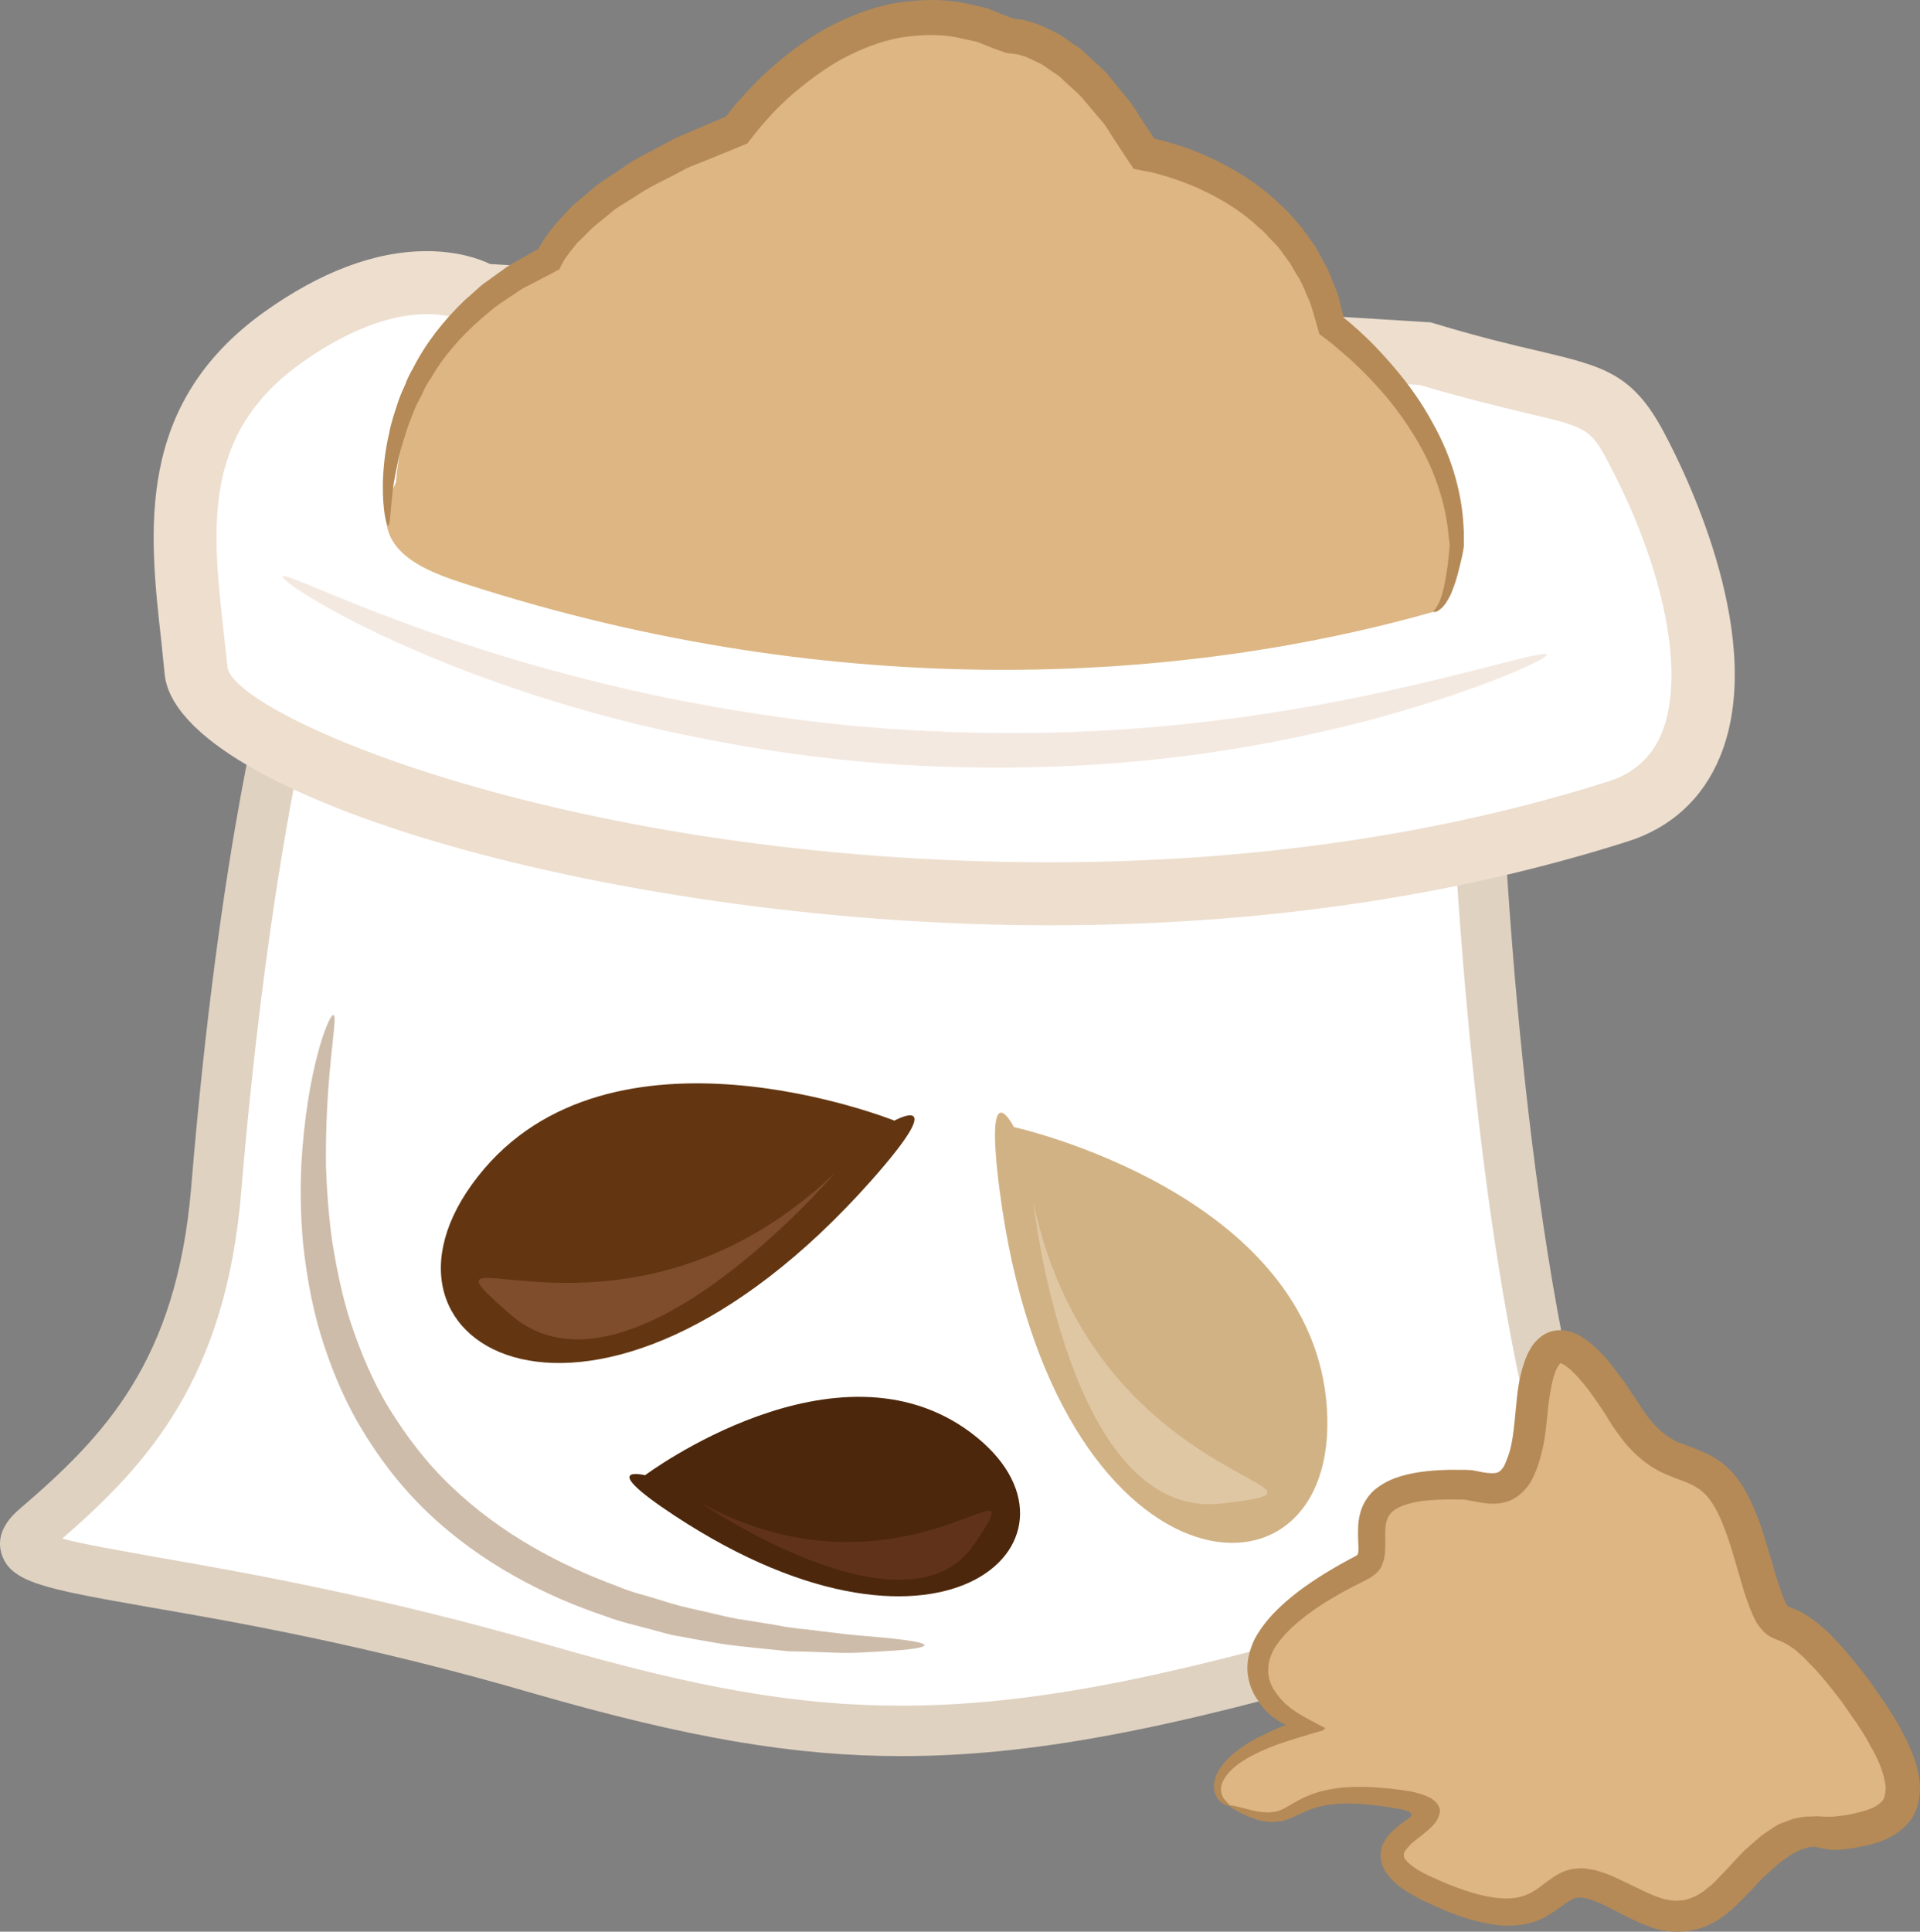 <?xml version="1.0" encoding="UTF-8" standalone="no"?>
<svg
   xmlns:dc="http://purl.org/dc/elements/1.1/"
   xmlns:cc="http://creativecommons.org/ns#"
   xmlns:rdf="http://www.w3.org/1999/02/22-rdf-syntax-ns#"
   xmlns:svg="http://www.w3.org/2000/svg"
   xmlns="http://www.w3.org/2000/svg"
   id="svg40"
   viewBox="0 0 5367.234 5398.532"
   style="clip-rule:evenodd;fill-rule:evenodd;image-rendering:optimizeQuality;shape-rendering:geometricPrecision;text-rendering:geometricPrecision"
   version="1.1"
   height="53.985mm"
   width="53.672mm"
   xml:space="preserve"><rect x="0" y="0" width="5367.234" height="5398.532" fill="#808080" stroke="none"/>
 <defs
   id="defs4">
  <style
   id="style2"
   type="text/css">
   <![CDATA[
    .fil11 {fill:#4C270B;fill-rule:nonzero}
    .fil12 {fill:#603219;fill-rule:nonzero}
    .fil7 {fill:#633611;fill-rule:nonzero}
    .fil8 {fill:#7F4D2B;fill-rule:nonzero}
    .fil4 {fill:#B58A57;fill-rule:nonzero}
    .fil6 {fill:#CEBCAA;fill-rule:nonzero}
    .fil9 {fill:#D1B284;fill-rule:nonzero}
    .fil3 {fill:#DDB683;fill-rule:nonzero}
    .fil10 {fill:#E0C7A4;fill-rule:nonzero}
    .fil1 {fill:#E0D2C1;fill-rule:nonzero}
    .fil2 {fill:#EDDECE;fill-rule:nonzero}
    .fil5 {fill:#F4E9E1;fill-rule:nonzero}
    .fil0 {fill:white;fill-rule:nonzero}
   ]]>
  </style>
 </defs>
 <g
   transform="translate(-7738.766,-12775.122)"
   id="Vrstva_x0020_1">
  <path
   style="fill:#ffffff;fill-rule:nonzero"
   id="path7"
   d="m 11866,14933 c 0,0 37,1129 241,1901 109,416 328,324 218,445 -99,109 -500,17 -733,85 -1083,318 -1510,317 -2341,76 -1037,-300 -1578,-252 -1412,-395 230,-197 460,-418 504,-944 82,-985 219,-1458 219,-1458 z"
   class="fil0" />
  <path
   style="fill:#e0d2c1;fill-rule:nonzero"
   id="path9"
   d="m 7913,17075 c 58,16 159,33 264,52 246,43 619,108 1094,245 421,122 698,170 987,170 344,0 712,-69 1315,-245 116,-35 257,-32 388,-31 25,0 50,1 74,1 55,0 196,0 235,-32 -60,-46 -166,-132 -232,-383 -175,-667 -228,-1605 -240,-1854 l -3183,-279 c -37,151 -137,611 -202,1388 -43,517 -258,758 -500,968 z m 2345,608 c -299,0 -597,-51 -1027,-175 -467,-136 -835,-200 -1079,-242 -289,-51 -387,-68 -410,-152 -11,-42 6,-83 52,-122 238,-204 438,-413 479,-896 81,-981 215,-1453 221,-1472 l 16,-56 3424,300 2,63 c 1,11 40,1129 239,1885 55,210 136,272 185,310 29,22 61,48 65,93 4,44 -22,79 -47,107 -69,75 -201,82 -343,82 -24,0 -50,-1 -75,-1 -26,0 -52,0 -79,0 -90,0 -193,3 -269,25 -616,180 -996,251 -1354,251 z"
   class="fil1" />
  <path
   style="fill:#ffffff;fill-rule:nonzero"
   id="path11"
   d="m 9086,13599 c 0,0 -208,-131 -558,121 -351,251 -274,602 -241,930 33,328 2166,963 3972,394 364,-115 258,-633 54,-1018 -98,-186 -153,-131 -590,-263 z"
   class="fil0" />
  <path
   style="fill:#eddece;fill-rule:nonzero"
   id="path13"
   d="m 8932,13653 c -73,0 -194,24 -353,138 -276,199 -248,459 -214,760 3,30 7,61 10,91 29,139 971,543 2297,543 v 0 c 563,0 1088,-76 1560,-225 74,-23 124,-68 152,-136 67,-163 8,-460 -149,-756 -50,-97 -64,-100 -236,-140 -70,-17 -166,-40 -292,-77 l -2649,-165 -19,-12 c -1,0 -38,-21 -107,-21 z m 1740,1708 v 0 c -1190,0 -2438,-354 -2473,-702 -3,-29 -6,-59 -9,-89 -35,-310 -74,-663 286,-922 158,-113 311,-171 456,-171 85,0 146,21 177,36 l 2629,163 10,3 c 126,38 218,60 292,77 181,43 263,62 351,229 70,131 287,586 156,905 -48,117 -138,200 -262,238 -489,155 -1032,233 -1613,233 z"
   class="fil2" />
  <path
   style="fill:#ddb683;fill-rule:nonzero"
   id="path15"
   d="m 8846,14123 c 0,0 11,-415 427,-623 0,0 76,-197 525,-361 0,0 328,-471 766,-263 0,0 175,-11 372,328 0,0 438,66 525,482 0,0 350,251 350,613 0,0 -18,172 -65,186 -690,196 -1653,262 -2703,-77 -112,-36 -295,-98 -197,-285 z"
   class="fil3" />
  <path
   style="fill:#b58a57;fill-rule:nonzero"
   id="path17"
   d="m 11746,14485 c -1,-3 4,-5 9,-14 5,-8 12,-22 17,-42 5,-20 10,-46 14,-76 2,-16 3,-32 5,-49 1,-7 -1,-16 -2,-25 -1,-9 -2,-19 -3,-28 -10,-77 -38,-170 -97,-263 -29,-47 -64,-94 -107,-140 -21,-23 -43,-45 -67,-67 -13,-11 -25,-22 -38,-33 -13,-11 -21,-18 -50,-39 -5,-17 -10,-35 -15,-53 -4,-12 -7,-25 -12,-38 -12,-24 -19,-50 -35,-73 -7,-12 -14,-24 -21,-36 -8,-11 -17,-22 -25,-34 -8,-12 -19,-22 -29,-32 -10,-11 -19,-22 -31,-31 -42,-40 -94,-74 -150,-101 -28,-14 -58,-26 -88,-36 -15,-5 -31,-10 -46,-14 -8,-2 -16,-4 -24,-6 l -6,-1 -12,-2 -25,-5 c -18,-26 -35,-53 -53,-80 -14,-20 -25,-43 -42,-60 -16,-19 -32,-38 -48,-57 -17,-19 -36,-34 -54,-51 -8,-9 -18,-16 -28,-22 l -30,-21 c -21,-10 -42,-22 -63,-27 -5,-2 -10,-2 -15,-3 l -7,-1 c -6,-1 -11,0 -19,-3 l -11,-4 c -5,-1 -4,-1 -6,-2 l -9,-3 -18,-7 -35,-14 -37,-8 c -59,-15 -119,-13 -176,-4 -58,10 -113,33 -165,60 -51,29 -98,64 -142,102 -21,19 -42,39 -61,60 -9,11 -19,21 -28,32 l -13,16 -20,26 c -57,24 -112,46 -167,68 -24,13 -47,25 -71,37 -23,12 -46,23 -67,38 -21,13 -43,27 -64,40 -19,16 -37,31 -56,46 -18,15 -33,33 -50,48 -14,18 -29,35 -39,52 0,1 0,1 -2,4 l -5,9 -3,7 -2,3 c -1,1 -2,2 -4,2 l -26,14 c -10,5 -20,10 -29,15 -20,11 -40,19 -58,32 -17,12 -35,23 -52,35 -17,12 -32,26 -47,38 -60,52 -109,109 -142,167 -10,14 -18,28 -24,43 -7,14 -15,28 -21,42 -11,28 -22,54 -29,80 -17,50 -24,95 -31,132 -10,74 -9,115 -15,116 -5,1 -16,-41 -15,-118 1,-39 5,-87 18,-142 5,-28 15,-56 25,-87 5,-15 12,-31 19,-46 6,-17 14,-32 23,-48 33,-65 82,-130 145,-190 17,-14 33,-30 50,-44 19,-13 37,-27 56,-40 19,-15 40,-25 61,-37 11,-6 21,-12 32,-18 l 4,-2 h 1 v -1 c 1,0 1,-1 1,-1 0,0 1,-1 0,0 -1,1 1,-2 2,-3 13,-25 29,-45 46,-66 18,-19 35,-40 55,-58 21,-17 41,-34 62,-52 22,-15 45,-30 68,-45 22,-17 46,-30 71,-43 25,-13 50,-26 75,-40 26,-12 52,-22 79,-34 22,-9 44,-19 66,-28 1,0 1,0 1,0 l 6,-9 14,-18 c 10,-12 21,-23 31,-35 21,-23 43,-46 67,-67 47,-43 100,-83 158,-116 60,-32 124,-59 194,-72 70,-11 144,-14 214,4 l 45,10 42,17 34,13 c -2,-1 1,0 1,0 l 14,1 c 9,2 18,3 25,6 33,8 60,23 88,37 l 37,26 c 12,8 25,16 35,27 21,20 43,38 62,59 17,22 35,43 52,64 19,21 31,45 46,67 l 22,33 9,14 h -1 1 l 7,2 c 9,2 18,4 27,7 18,5 35,10 52,16 34,12 67,26 98,42 63,32 121,71 170,119 13,11 24,24 35,36 11,13 23,25 32,39 10,13 19,27 29,40 8,14 15,28 23,42 17,27 26,58 38,86 6,14 8,29 12,44 l 6,22 c 1,4 1,4 1,4 v 2 c 0,0 20,16 32,27 14,12 26,24 39,36 25,25 48,50 70,76 43,50 79,102 107,154 59,104 83,207 87,291 1,10 1,20 1,30 0,5 0,10 0,15 0,2 0,5 0,8 l -1,8 c -3,19 -7,35 -11,51 -7,31 -16,57 -25,78 -10,20 -20,35 -31,42 -4,4 -9,6 -12,6 -4,1 -5,0 -5,0 z"
   class="fil4" />
  <path
   style="fill:#f4e9e1;fill-rule:nonzero"
   id="path19"
   d="m 12063,14605 c 4,10 -182,99 -504,185 -160,41 -355,82 -574,106 -219,24 -462,32 -716,17 -254,-15 -493,-55 -708,-104 -214,-50 -403,-112 -557,-173 -310,-122 -482,-239 -475,-250 6,-12 187,82 498,185 155,52 343,105 554,150 211,43 446,80 694,94 249,15 486,10 701,-9 215,-19 407,-51 568,-84 320,-67 514,-132 519,-117 z"
   class="fil5" />
  <path
   style="fill:#cebcaa;fill-rule:nonzero"
   id="path21"
   d="m 10323,17373 c 0,7 -40,13 -114,17 -37,2 -83,6 -135,4 -27,-1 -55,-2 -85,-3 -15,0 -30,-1 -46,-1 -16,-2 -32,-3 -48,-5 -33,-3 -68,-7 -104,-11 -37,-4 -74,-12 -112,-18 -20,-4 -40,-8 -60,-11 -19,-5 -39,-10 -60,-16 -40,-11 -83,-20 -125,-36 -168,-56 -349,-147 -501,-292 -76,-73 -138,-155 -188,-240 -50,-85 -85,-174 -111,-260 -26,-87 -39,-171 -48,-250 -7,-79 -8,-152 -5,-219 15,-269 78,-425 90,-420 14,3 -24,162 -21,421 2,64 7,134 17,209 12,74 27,153 53,232 27,80 60,161 107,238 48,77 104,152 174,218 139,133 305,220 463,278 39,17 80,26 118,38 19,6 38,12 57,17 19,5 38,9 56,13 37,8 73,18 108,24 35,5 68,11 100,16 16,3 32,6 47,8 15,2 30,4 45,5 29,4 56,7 82,10 51,7 96,9 132,13 73,7 114,14 114,21 z"
   class="fil6" />
  <path
   style="fill:#ddb683;fill-rule:nonzero"
   id="path23"
   d="m 11177,17822 c -69,-31 -55,-143 208,-219 0,0 -383,-175 164,-449 82,-41 -103,-241 284,-229 68,2 165,76 187,-197 21,-274 120,-230 262,0 142,229 252,32 350,383 99,350 44,54 296,393 251,340 87,379 -55,394 -79,9 -120,-43 -285,143 -164,186 -273,32 -404,0 -132,-33 -99,175 -438,21 -339,-153 208,-218 -120,-262 -329,-44 -230,120 -449,22 z"
   class="fil3" />
  <path
   style="fill:#b58a57;fill-rule:nonzero"
   id="path25"
   d="m 11177,17822 c 2,-4 22,3 60,12 19,5 44,9 69,4 24,-5 50,-28 89,-44 38,-16 83,-24 132,-25 24,0 49,0 75,3 13,1 27,2 40,4 7,1 12,1 22,3 9,1 19,3 29,5 9,3 20,5 29,9 8,4 18,7 24,13 7,5 12,12 16,20 4,10 1,19 -2,26 -7,29 -70,67 -80,80 -9,9 -16,19 -17,24 0,6 -1,10 6,18 13,16 41,33 70,46 59,27 126,54 191,60 33,3 63,-1 90,-16 13,-7 26,-17 43,-30 17,-12 38,-29 69,-35 14,-2 30,-4 43,-1 6,1 14,2 20,3 l 17,5 c 23,7 43,16 63,26 39,18 75,38 110,49 34,10 64,8 94,-7 8,-4 15,-9 23,-14 7,-6 15,-12 22,-18 7,-6 14,-14 21,-21 l 23,-24 c 16,-17 32,-35 49,-52 20,-16 36,-34 59,-49 11,-7 22,-15 34,-22 14,-5 28,-11 42,-16 15,-3 32,-7 45,-6 l 22,-1 17,1 c 13,1 20,0 30,0 10,-1 22,-3 33,-4 22,-4 43,-9 61,-15 18,-6 32,-15 40,-24 8,-9 9,-21 10,-37 -2,-35 -19,-78 -43,-118 -10,-21 -24,-41 -37,-62 -14,-19 -28,-40 -42,-60 -30,-39 -61,-79 -95,-112 -8,-9 -16,-17 -25,-24 -8,-9 -17,-14 -25,-20 -9,-6 -17,-10 -26,-14 -7,-3 -11,-4 -22,-9 -8,-3 -22,-13 -29,-21 -7,-8 -14,-17 -18,-24 -3,-7 -8,-15 -10,-21 -6,-13 -11,-26 -15,-38 -9,-24 -15,-47 -22,-71 -14,-47 -26,-92 -42,-132 -15,-41 -35,-79 -60,-101 -12,-11 -27,-19 -45,-27 -19,-7 -42,-15 -66,-26 -50,-23 -92,-63 -121,-103 -15,-20 -29,-41 -39,-59 -12,-18 -24,-36 -36,-53 -24,-34 -52,-67 -77,-85 -6,-4 -12,-6 -13,-7 0,0 -1,0 -1,0 1,-2 -9,9 -15,25 -11,32 -17,73 -21,112 -4,42 -8,85 -21,129 -6,22 -14,44 -27,67 -14,22 -38,47 -70,55 -31,9 -58,3 -77,0 l -27,-5 c -4,-1 -7,-1 -10,-2 h -14 c -36,-1 -72,0 -105,4 -33,5 -64,14 -81,28 -17,14 -22,33 -22,66 0,15 1,33 -1,55 -1,11 -6,28 -13,40 -8,12 -20,21 -32,28 -59,29 -110,57 -157,90 -45,32 -85,68 -108,107 -22,40 -21,80 0,114 5,8 11,16 18,24 3,4 7,7 10,11 5,5 13,11 19,16 26,20 65,39 97,56 -4,2 -4,4 -7,6 l -17,5 c -11,3 -22,6 -33,10 -22,6 -42,13 -61,19 -22,7 -31,11 -43,16 -12,5 -23,10 -33,15 -42,20 -73,44 -88,69 -16,24 -10,47 -1,58 9,12 17,16 16,19 0,1 -10,1 -25,-10 -7,-6 -15,-16 -18,-30 -4,-15 -1,-32 6,-49 16,-33 49,-63 92,-89 11,-6 22,-13 34,-18 11,-6 26,-13 31,-15 7,-3 14,-6 21,-9 l 10,-4 6,-2 c 0,-1 -4,-2 -6,-3 -10,-5 -20,-11 -28,-17 -3,-2 -4,-3 -7,-5 -5,-5 -9,-9 -14,-13 -9,-9 -17,-20 -24,-31 -16,-22 -27,-51 -29,-82 -2,-30 7,-62 20,-89 29,-54 74,-96 122,-133 49,-37 106,-71 162,-100 4,-3 5,-4 6,-12 1,-11 -1,-28 -1,-47 0,-18 0,-40 7,-63 6,-23 21,-46 39,-62 39,-32 81,-42 121,-49 40,-6 79,-8 119,-7 h 15 c 6,0 13,1 19,1 l 30,6 c 18,3 31,3 38,1 7,-2 13,-7 20,-18 6,-13 12,-28 17,-45 9,-35 12,-73 16,-114 4,-43 8,-87 25,-135 4,-12 10,-25 18,-38 7,-12 22,-29 41,-39 18,-9 40,-12 60,-7 21,4 34,12 46,20 46,32 74,69 102,107 27,36 53,80 75,110 24,32 51,57 85,73 18,7 38,14 62,24 25,10 52,24 74,44 45,41 67,91 86,137 19,48 31,96 45,140 6,23 13,46 21,67 6,21 17,43 20,47 2,0 -1,-1 3,1 1,1 9,4 14,6 15,6 30,14 43,23 13,9 26,18 36,28 11,9 22,19 31,29 39,40 71,82 103,123 15,22 30,43 45,65 14,23 29,44 41,68 l 19,36 c 5,12 11,26 16,38 10,27 17,55 19,88 0,32 -7,71 -32,100 -25,29 -55,44 -82,54 -27,9 -54,14 -79,18 -13,2 -25,3 -38,4 -14,1 -31,-2 -42,-4 l -18,-4 h -14 c -10,0 -17,6 -25,6 l -24,12 c -8,4 -16,11 -24,16 -17,10 -32,27 -48,40 -16,14 -31,31 -46,47 -31,31 -66,72 -115,95 -49,25 -112,26 -160,10 -47,-16 -85,-38 -121,-56 -34,-18 -72,-32 -90,-28 -20,1 -50,32 -92,55 -42,22 -92,26 -133,21 -84,-11 -151,-42 -216,-73 -32,-18 -64,-34 -91,-70 -14,-17 -23,-48 -15,-73 8,-25 23,-40 36,-52 14,-12 28,-22 30,-23 5,-4 10,-7 14,-11 2,-2 5,-5 3,-8 -1,-3 -3,-5 -6,-6 -5,-2 -10,-4 -16,-6 l -10,-2 -18,-3 c -12,-3 -25,-4 -37,-6 -25,-3 -48,-5 -70,-6 -45,-2 -85,2 -119,14 -33,10 -62,33 -98,36 -33,4 -59,-5 -78,-13 -39,-16 -56,-29 -55,-31 z"
   class="fil4" />
  <path
   style="fill:#633611;fill-rule:nonzero"
   id="path27"
   d="m 10239,15907 c 0,0 -794,-318 -1165,157 -372,475 328,878 1099,12 229,-258 66,-169 66,-169 z"
   class="fil7" />
  <path
   style="fill:#7f4d2b;fill-rule:nonzero"
   id="path29"
   d="m 10073,16053 c 0,0 -581,680 -907,396 -327,-283 307,176 907,-396 z"
   class="fil8" />
  <path
   style="fill:#d1b284;fill-rule:nonzero"
   id="path31"
   d="m 10573,15925 c 0,0 836,184 875,786 39,601 -766,540 -915,-610 -44,-342 40,-176 40,-176 z"
   class="fil9" />
  <path
   style="fill:#e0c7a4;fill-rule:nonzero"
   id="path33"
   d="m 10628,16138 c 0,0 97,890 527,839 429,-50 -353,-28 -527,-839 z"
   class="fil10" />
  <path
   style="fill:#4c270b;fill-rule:nonzero"
   id="path35"
   d="m 9542,16898 c 0,0 536,-401 912,-118 377,284 -70,730 -828,232 -225,-148 -84,-114 -84,-114 z"
   class="fil11" />
  <path
   style="fill:#603219;fill-rule:nonzero"
   id="path37"
   d="m 9697,16975 c 0,0 577,395 766,115 189,-280 -197,195 -766,-115 z"
   class="fil12" />
 </g>
</svg>